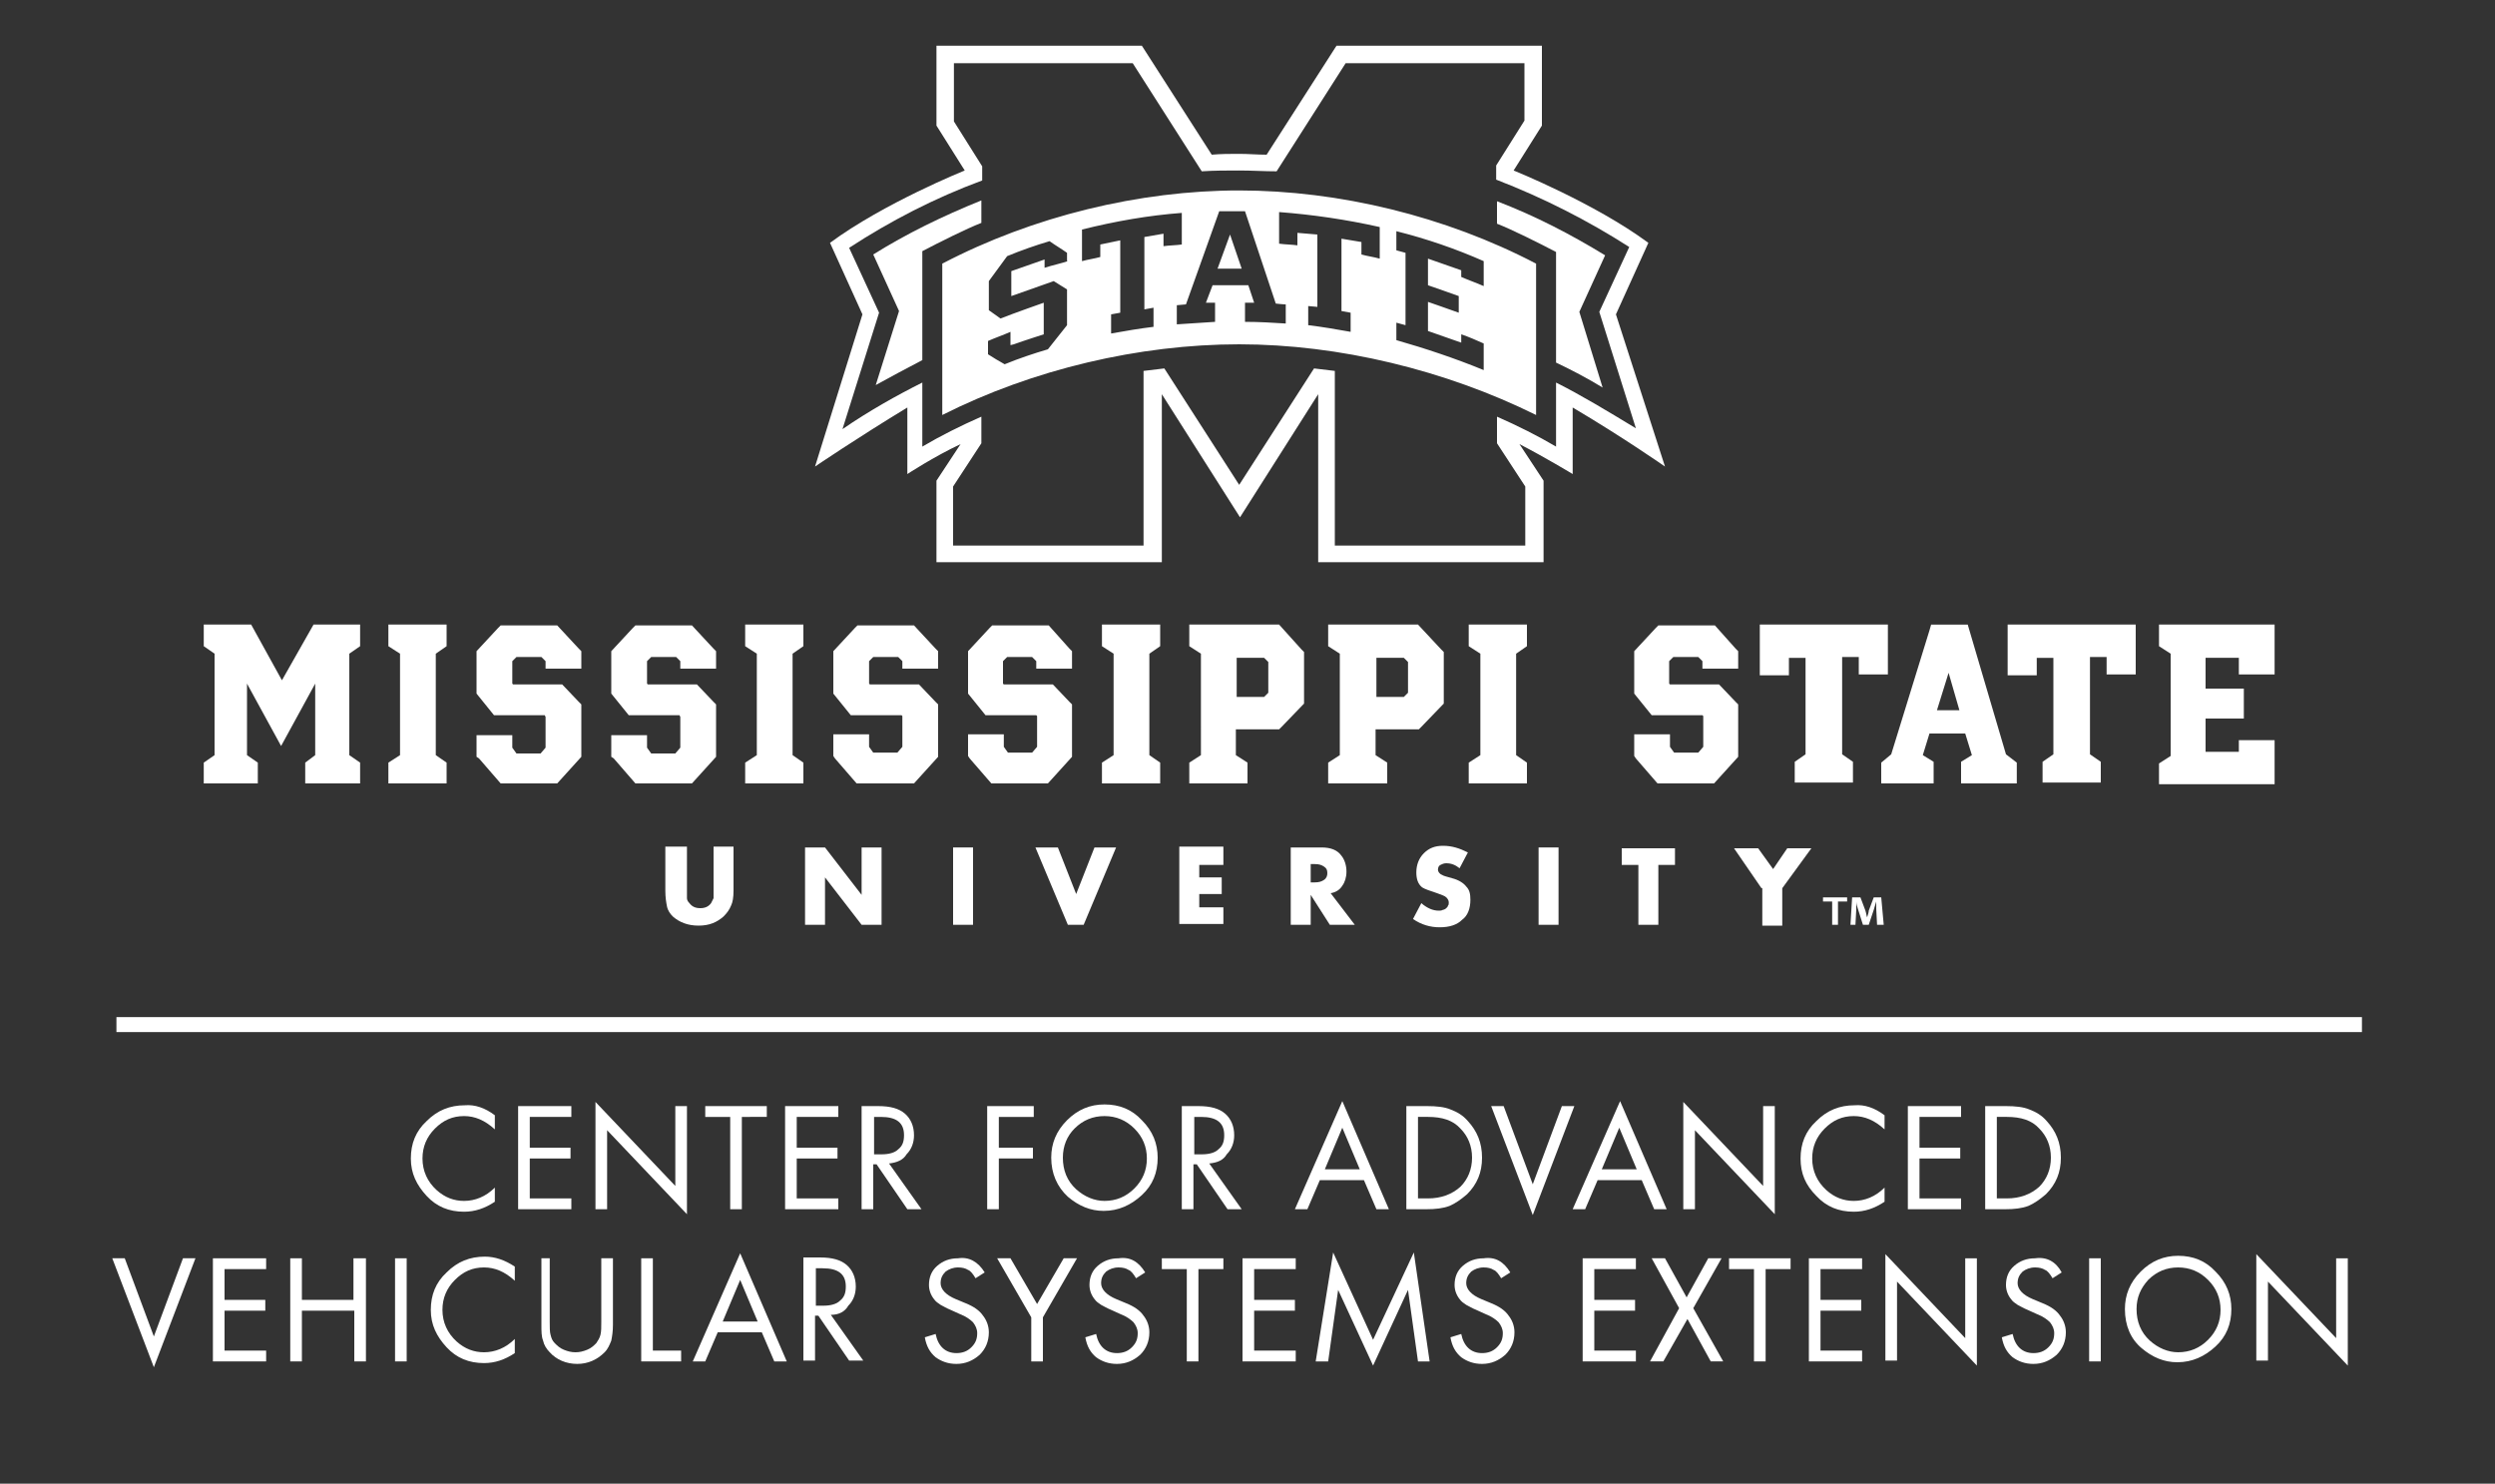 <?xml version="1.0" encoding="utf-8"?>
<!-- Generator: Adobe Illustrator 23.1.1, SVG Export Plug-In . SVG Version: 6.00 Build 0)  -->
<svg version="1.1" xmlns="http://www.w3.org/2000/svg" xmlns:xlink="http://www.w3.org/1999/xlink" x="0px" y="0px"
	 viewBox="0 0 300 178.4" style="enable-background:new 0 0 300 178.4;" xml:space="preserve">
<rect x="0" y="0" width="300" height="178.4" fill="#333333" stroke="none"/>
<style type="text/css">
	.st0{fill:#FFFFFF;}
	.st1{display:none;}
	.st2{display:inline;}
	.st3{fill:#5D1725;}
</style>
<g id="White_Outline_MSState">
	<g>
		<path class="st0" d="M113.3,31.7v18.2c10.9-5.5,23.7-8.5,35.7-8.5s24.8,3.1,35.7,8.5V31.7c-10.9-5.7-23.7-8.8-35.7-8.8
			C137,22.9,124.2,26,113.3,31.7z M128.4,31.4c-0.9,0.3-1.9,0.5-2.8,0.8v-1l-4,1.4v3c0,0,3.7-1.3,5.1-1.8l1.6,1v4.3l-2.3,2.9
			c-1.7,0.5-3.5,1.1-5.2,1.8c-0.7-0.4-1.4-0.8-2-1.2V41c0.9-0.4,1.8-0.7,2.7-1.1v1.6l0.4-0.1c1.1-0.4,3.6-1.2,3.6-1.2v-3.8
			c0,0-3.7,1.3-5.2,1.9l-1.4-1v-3.5l2.2-3c1.7-0.7,3.4-1.3,5.1-1.8c0.7,0.5,1.4,0.9,2.1,1.4V31.4z M137.6,28.5v8.7
			c0,0,1.1-0.2,1.1-0.2v2.3c-1.7,0.2-3.4,0.5-5.1,0.8v-2.3l1.1-0.2c0,0,0-8.7,0-8.7l-2.4,0.5v1.5c-0.7,0.2-1.5,0.3-2.2,0.5v-3.8
			c4-1,8-1.7,12-2v3.8c-0.7,0.1-1.5,0.1-2.2,0.2v-1.5L137.6,28.5z M167.9,38.8l1.1,0.3c0,0,0-8.7,0-8.7c0,0-1.1-0.3-1.1-0.3v-2.3
			c3.6,0.9,7.1,2.1,10.5,3.6v3c-0.9-0.4-1.8-0.7-2.7-1.1v-0.8c0,0-4-1.4-4-1.4v3.2c0,0,2.6,0.9,3.7,1.3v2c-1.1-0.4-3.7-1.3-3.7-1.3
			v3.5l4,1.4v-1c0.9,0.3,1.8,0.7,2.7,1.1v3.2c-3.4-1.4-7-2.6-10.5-3.6V38.8z M153.8,25.5c4,0.3,8.1,0.9,12.1,1.8v3.8
			c-0.7-0.2-1.5-0.3-2.2-0.5v-1.5l-2.4-0.4v8.7c0,0,1.1,0.2,1.1,0.2v2.3c-1.7-0.3-3.4-0.6-5.1-0.8v-2.3l1.1,0.1c0,0,0-8.7,0-8.7
			L156,28v1.5c-0.7-0.1-1.5-0.1-2.2-0.2V25.5z M153.4,36.5c0,0,0.8,0.1,1.2,0.1v2.3c-1.6-0.1-3.2-0.2-4.9-0.2v-2.3l1.1,0
			c0,0-0.7-2.1-0.7-2.1l-4.3,0l-0.8,2.1c0,0,1.1,0,1.1,0v2.3c-1.5,0.1-3.1,0.2-4.6,0.3v-2.3l1.1-0.1c0,0,4-11.2,4-11.2
			c1,0,2.1,0,3.1,0L153.4,36.5z"/>
		<path class="st0" d="M194.3,37.8l3.9-8.6c-6.5-4.8-16.2-8.7-16.2-8.7l3.4-5.4V5.5h-24.7l-8.4,13.1c-1.1,0-2.2-0.1-3.3-0.1
			c-1.1,0-2.2,0-3.3,0.1l-8.4-13.1h-24.7v9.6l3.4,5.4c0,0-9.7,3.9-16.2,8.7l3.9,8.6l-5.7,18.3c0,0,5-3.4,11.1-7.1v8
			c0,0,3.2-2.1,6.4-3.6l-2.9,4.4v9.8h27.1V47.4l9.4,14.8l9.4-14.8v20.2h27.1v-9.8l-2.9-4.4c3.1,1.6,6.4,3.6,6.4,3.6v-8
			c6.1,3.6,11.1,7.1,11.1,7.1L194.3,37.8z M187.1,46l0,7.7c-2.2-1.3-4.6-2.5-7.1-3.6v3.2l3.4,5.2v7.1h-22.9v-21
			c-0.8-0.1-1.7-0.2-2.5-0.3L149,58.3L140,44.3c-0.8,0.1-1.7,0.2-2.5,0.3v21h-22.9v-7.1l3.4-5.2v-3.2c-2.5,1.1-4.9,2.3-7.1,3.6V46
			c-3,1.5-6.4,3.4-9.6,5.6l4.4-14l-3.6-7.8c4.9-3.2,10.3-6,16-8.1v-1.7l-3.4-5.4V7.6h21.5l8.3,13c1.5-0.1,3-0.1,4.5-0.1
			c1.5,0,3,0.1,4.5,0.1l8.3-13h21.5v6.9l-3.4,5.4v1.7c5.7,2.2,11,4.9,16,8.1l-3.6,7.8l4.4,14C193.4,49.5,190.1,47.5,187.1,46z"/>
		<path class="st0" d="M118,24.1c-4.7,1.9-9,4-13,6.5l3.1,6.8l-2.8,8.9c1.8-1,3.7-2,5.6-3V30.2c2.1-1.1,5.3-2.7,7.1-3.4V24.1z"/>
		<polygon class="st0" points="146.4,32.3 149.3,32.3 147.9,28.2 		"/>
		<path class="st0" d="M189.9,37.5l3.1-6.8c-4.1-2.5-8.3-4.7-13-6.5v2.7c1.8,0.7,5,2.3,7.1,3.4v13.3c1.9,0.9,3.8,1.9,5.6,3
			L189.9,37.5z"/>
	</g>
</g>
<g id="Black_White_Banner" class="st1">
	<g class="st2">
		<path d="M180.4,23.3c5.7,2.2,11.2,5,16.2,8.2l-3.6,7.9l4.4,14.2c-3.3-2.2-6.7-4.1-9.8-5.7l0,7.8c-2.3-1.4-4.7-2.6-7.2-3.7v3.3
			l3.4,5.3v7.2h-23.2V46.5c-0.8-0.1-1.7-0.2-2.5-0.3l-9,14.3l-9-14.3c-0.9,0.1-1.7,0.2-2.5,0.3v21.3h-23.2v-7.2l3.4-5.3V52
			c-2.5,1.1-4.9,2.3-7.2,3.7v-7.8c-3,1.5-6.4,3.5-9.8,5.7l4.4-14.2l-3.6-7.9c5-3.3,10.4-6.1,16.2-8.2v-1.7l-3.4-5.5V9H136l8.4,13.1
			c1.5-0.1,3.1-0.1,4.6-0.1c1.5,0,3.1,0.1,4.6,0.1L162.1,9h21.8v7l-3.4,5.5V23.3z"/>
		<path class="st0" d="M117.7,25.7c-4.8,1.9-9.1,4-13.2,6.6l3.2,6.9l-2.8,9.1c1.9-1.1,3.7-2.1,5.7-3V31.9c2.2-1.1,5.4-2.7,7.2-3.4
			V25.7z"/>
		<path class="st0" d="M149,43.2c12.1,0,25.1,3.1,36.1,8.6V33.4c-11-5.7-24-8.9-36.1-8.9c-12.1,0-25.1,3.2-36.1,8.9v18.4
			C124,46.3,136.9,43.2,149,43.2z"/>
		<path class="st0" d="M180.4,25.7c4.8,1.9,9.1,4,13.2,6.6l-3.2,6.9l2.8,9.1c-1.9-1.1-3.7-2.1-5.7-3V31.9c-2.2-1.1-5.4-2.7-7.2-3.4
			V25.7z"/>
		<g>
			<path d="M142.2,31.2c-0.8,0.1-1.5,0.1-2.3,0.2v-1.5l-2.4,0.3v8.8c0,0,1.1-0.2,1.1-0.2v2.3c-1.7,0.2-3.4,0.5-5.1,0.9v-2.3l1.1-0.2
				c0,0,0-8.8,0-8.8l-2.4,0.5v1.5c-0.7,0.2-1.5,0.3-2.2,0.5v-3.8c4-1,8.1-1.7,12.2-2V31.2z M128.2,33.1c-0.9,0.3-1.9,0.5-2.8,0.8v-1
				l-4,1.4v3c0,0,3.7-1.3,5.2-1.8l1.6,1.1V41l-2.3,2.9c-1.8,0.5-3.5,1.2-5.2,1.8c-0.7-0.4-1.4-0.9-2-1.3v-1.6
				c0.9-0.4,1.8-0.7,2.7-1.1v1.6l0.4-0.1c1.1-0.4,3.6-1.3,3.6-1.3V38c0,0-3.7,1.3-5.3,1.9l-1.5-1v-3.6l2.2-3.1
				c1.7-0.7,3.5-1.3,5.2-1.8c0.7,0.5,1.4,0.9,2.1,1.4V33.1z M166.2,32.9c-0.7-0.2-1.5-0.3-2.2-0.5v-1.5l-2.4-0.4v8.8
				c0,0,1.1,0.2,1.1,0.2v2.3c-1.7-0.3-3.4-0.6-5.2-0.8v-2.3l1.1,0.1c0,0,0-8.8,0-8.8l-2.4-0.3v1.5c-0.7-0.1-1.5-0.1-2.3-0.2v-3.9
				c4.1,0.3,8.2,0.9,12.2,1.8V32.9z M172.1,33v3.3c0,0,2.6,0.9,3.8,1.3v2c-1.1-0.4-3.8-1.3-3.8-1.3v3.5l4,1.4v-1
				c0.9,0.3,1.8,0.7,2.7,1.1v3.3c-3.5-1.5-7.1-2.7-10.7-3.6v-2.3l1.1,0.3c0,0,0-8.8,0-8.8c0,0-1.1-0.3-1.1-0.3v-2.3
				c3.6,0.9,7.2,2.2,10.7,3.6v3.1c-0.9-0.4-1.8-0.7-2.7-1.1v-0.8C176.1,34.3,172.1,33,172.1,33z M148,29.8c0,0-1.5,4.2-1.5,4.2
				l2.9,0L148,29.8z M154.7,40.6c-1.6-0.1-3.3-0.2-4.9-0.2v-2.3l1.1,0c0,0-0.7-2.1-0.7-2.1l-4.4,0l-0.8,2.1c0,0,1.1,0,1.1,0v2.3
				c-1.6,0.1-3.1,0.2-4.7,0.3v-2.3l1.1-0.1c0,0,4-11.3,4-11.3c1,0,2.1,0,3.2,0l3.8,11.2c0,0,0.8,0.1,1.2,0.1V40.6z"/>
		</g>
	</g>
</g>
<g id="Maroon_White_Banner" class="st1">
	<g class="st2">
		<path class="st3" d="M180.4,23.3c5.7,2.2,11.2,5,16.2,8.2l-3.6,7.9l4.4,14.2c-3.3-2.2-6.7-4.1-9.8-5.7l0,7.8
			c-2.3-1.4-4.7-2.6-7.2-3.7v3.3l3.4,5.3v7.2h-23.2V46.5c-0.8-0.1-1.7-0.2-2.5-0.3l-9,14.3l-9-14.3c-0.9,0.1-1.7,0.2-2.5,0.3v21.3
			h-23.2v-7.2l3.4-5.3V52c-2.5,1.1-4.9,2.3-7.2,3.7v-7.8c-3,1.5-6.4,3.5-9.8,5.7l4.4-14.2l-3.6-7.9c5-3.3,10.4-6.1,16.2-8.2v-1.7
			l-3.4-5.5V9H136l8.4,13.1c1.5-0.1,3.1-0.1,4.6-0.1c1.5,0,3.1,0.1,4.6,0.1L162.1,9h21.8v7l-3.4,5.5V23.3z"/>
		<path class="st0" d="M117.7,25.7c-4.8,1.9-9.1,4-13.2,6.6l3.2,6.9l-2.8,9.1c1.9-1.1,3.7-2.1,5.7-3V31.9c2.2-1.1,5.4-2.7,7.2-3.4
			V25.7z"/>
		<path class="st0" d="M149,43.2c12.1,0,25.1,3.1,36.1,8.6V33.4c-11-5.7-24-8.9-36.1-8.9c-12.1,0-25.1,3.2-36.1,8.9v18.4
			C124,46.3,136.9,43.2,149,43.2z"/>
		<path class="st0" d="M180.4,25.7c4.8,1.9,9.1,4,13.2,6.6l-3.2,6.9l2.8,9.1c-1.9-1.1-3.7-2.1-5.7-3V31.9c-2.2-1.1-5.4-2.7-7.2-3.4
			V25.7z"/>
		<g>
			<path class="st3" d="M142.2,31.2c-0.8,0.1-1.5,0.1-2.3,0.2v-1.5l-2.4,0.3v8.8c0,0,1.1-0.2,1.1-0.2v2.3c-1.7,0.2-3.4,0.5-5.1,0.9
				v-2.3l1.1-0.2c0,0,0-8.8,0-8.8l-2.4,0.5v1.5c-0.7,0.2-1.5,0.3-2.2,0.5v-3.8c4-1,8.1-1.7,12.2-2V31.2z M128.2,33.1
				c-0.9,0.3-1.9,0.5-2.8,0.8v-1l-4,1.4v3c0,0,3.7-1.3,5.2-1.8l1.6,1.1V41l-2.3,2.9c-1.8,0.5-3.5,1.2-5.2,1.8
				c-0.7-0.4-1.4-0.9-2-1.3v-1.6c0.9-0.4,1.8-0.7,2.7-1.1v1.6l0.4-0.1c1.1-0.4,3.6-1.3,3.6-1.3V38c0,0-3.7,1.3-5.3,1.9l-1.5-1v-3.6
				l2.2-3.1c1.7-0.7,3.5-1.3,5.2-1.8c0.7,0.5,1.4,0.9,2.1,1.4V33.1z M166.2,32.9c-0.7-0.2-1.5-0.3-2.2-0.5v-1.5l-2.4-0.4v8.8
				c0,0,1.1,0.2,1.1,0.2v2.3c-1.7-0.3-3.4-0.6-5.2-0.8v-2.3l1.1,0.1c0,0,0-8.8,0-8.8l-2.4-0.3v1.5c-0.7-0.1-1.5-0.1-2.3-0.2v-3.9
				c4.1,0.3,8.2,0.9,12.2,1.8V32.9z M172.1,33v3.3c0,0,2.6,0.9,3.8,1.3v2c-1.1-0.4-3.8-1.3-3.8-1.3v3.5l4,1.4v-1
				c0.9,0.3,1.8,0.7,2.7,1.1v3.3c-3.5-1.5-7.1-2.7-10.7-3.6v-2.3l1.1,0.3c0,0,0-8.8,0-8.8c0,0-1.1-0.3-1.1-0.3v-2.3
				c3.6,0.9,7.2,2.2,10.7,3.6v3.1c-0.9-0.4-1.8-0.7-2.7-1.1v-0.8C176.1,34.3,172.1,33,172.1,33z M148,29.8c0,0-1.5,4.2-1.5,4.2
				l2.9,0L148,29.8z M154.7,40.6c-1.6-0.1-3.3-0.2-4.9-0.2v-2.3l1.1,0c0,0-0.7-2.1-0.7-2.1l-4.4,0l-0.8,2.1c0,0,1.1,0,1.1,0v2.3
				c-1.6,0.1-3.1,0.2-4.7,0.3v-2.3l1.1-0.1c0,0,4-11.3,4-11.3c1,0,2.1,0,3.2,0l3.8,11.2c0,0,0.8,0.1,1.2,0.1V40.6z"/>
		</g>
	</g>
</g>
<g id="MSU_-_LINE_-_TEXT">
	<g>
		<polyline class="st0" points="14,124.1 284,124.1 284,122.3 14,122.3 		"/>
		<g>
			<path class="st0" d="M59.5,134.1v1.7c-1.2-1.1-2.4-1.6-3.7-1.6c-1.4,0-2.5,0.5-3.5,1.5c-1,1-1.5,2.2-1.5,3.6
				c0,1.5,0.6,2.8,1.7,3.8c1,0.9,2.1,1.3,3.3,1.3c1.3,0,2.6-0.5,3.7-1.6v1.7c-1.2,0.8-2.4,1.2-3.7,1.2c-1.8,0-3.3-0.6-4.5-1.9
				s-1.9-2.7-1.9-4.5c0-1.8,0.6-3.3,1.9-4.5c1.3-1.3,2.8-1.9,4.6-1.9C57.1,132.8,58.3,133.2,59.5,134.1z"/>
			<path class="st0" d="M68.7,134.3h-5v3.7h4.9v1.3h-4.9v4.8h5v1.3h-6.4V133h6.4V134.3z"/>
			<path class="st0" d="M71.6,145.4v-12.9l9.6,10.1V133h1.4V146L73,135.9v9.5H71.6z"/>
			<path class="st0" d="M89.2,134.3v11.1h-1.4v-11.1h-3V133h7.4v1.3H89.2z"/>
			<path class="st0" d="M100.8,134.3h-5v3.7h4.9v1.3h-4.9v4.8h5v1.3h-6.4V133h6.4V134.3z"/>
			<path class="st0" d="M106.9,139.9l3.9,5.5h-1.7l-3.7-5.4h-0.4v5.4h-1.4V133h2c1.5,0,2.5,0.3,3.2,0.9c0.7,0.6,1.1,1.5,1.1,2.6
				c0,0.9-0.3,1.7-0.9,2.3C108.6,139.5,107.8,139.8,106.9,139.9z M105.1,138.8h0.9c0.9,0,1.6-0.2,2-0.6c0.5-0.4,0.7-0.9,0.7-1.7
				c0-1.5-0.9-2.2-2.8-2.2h-0.8V138.8z"/>
			<path class="st0" d="M124.4,134.3h-4.3v3.7h4.1v1.3h-4.1v6.1h-1.4V133h5.6V134.3z"/>
			<path class="st0" d="M126.4,139.2c0-1.7,0.6-3.2,1.9-4.5c1.3-1.3,2.8-1.9,4.5-1.9c1.8,0,3.3,0.6,4.5,1.9c1.3,1.3,1.9,2.8,1.9,4.5
				c0,1.8-0.6,3.3-1.9,4.5c-1.3,1.2-2.8,1.9-4.6,1.9c-1.6,0-3-0.6-4.3-1.7C127.1,142.7,126.4,141.1,126.4,139.2z M127.8,139.2
				c0,1.5,0.5,2.8,1.6,3.8c1,0.9,2.2,1.4,3.4,1.4c1.4,0,2.6-0.5,3.6-1.5c1-1,1.5-2.2,1.5-3.6c0-1.4-0.5-2.6-1.5-3.6
				c-1-1-2.2-1.5-3.6-1.5c-1.4,0-2.6,0.5-3.6,1.5C128.3,136.6,127.8,137.8,127.8,139.2z"/>
			<path class="st0" d="M145.4,139.9l3.9,5.5h-1.7l-3.7-5.4h-0.4v5.4h-1.4V133h2c1.5,0,2.5,0.3,3.2,0.9c0.7,0.6,1.1,1.5,1.1,2.6
				c0,0.9-0.3,1.7-0.9,2.3C147.1,139.5,146.4,139.8,145.4,139.9z M143.6,138.8h0.9c0.9,0,1.6-0.2,2-0.6c0.5-0.4,0.7-0.9,0.7-1.7
				c0-1.5-0.9-2.2-2.8-2.2h-0.8V138.8z"/>
			<path class="st0" d="M164,141.9h-5.3l-1.5,3.5h-1.5l5.7-13l5.6,13h-1.5L164,141.9z M163.5,140.6l-2.1-5l-2.1,5H163.5z"/>
			<path class="st0" d="M169.1,145.4V133h2.5c1.1,0,2.1,0.1,2.8,0.4c0.8,0.3,1.5,0.7,2.1,1.4c1.1,1.2,1.7,2.6,1.7,4.4
				c0,1.8-0.6,3.2-1.8,4.4c-0.7,0.6-1.4,1.1-2.1,1.4c-0.8,0.3-1.7,0.4-2.8,0.4H169.1z M170.5,144.1h1.2c1.6,0,2.9-0.5,3.9-1.4
				c0.9-0.9,1.4-2.1,1.4-3.5s-0.5-2.6-1.4-3.5c-0.9-1-2.2-1.4-3.9-1.4h-1.2V144.1z"/>
			<path class="st0" d="M180.8,133l3.5,9.4l3.5-9.4h1.5l-5,13.1l-5-13.1H180.8z"/>
			<path class="st0" d="M197.4,141.9h-5.3l-1.5,3.5h-1.5l5.7-13l5.6,13h-1.5L197.4,141.9z M196.8,140.6l-2.1-5l-2.1,5H196.8z"/>
			<path class="st0" d="M202.4,145.4v-12.9l9.6,10.1V133h1.4V146l-9.6-10.1v9.5H202.4z"/>
			<path class="st0" d="M226.6,134.1v1.7c-1.2-1.1-2.4-1.6-3.7-1.6c-1.4,0-2.5,0.5-3.5,1.5c-1,1-1.5,2.2-1.5,3.6
				c0,1.5,0.6,2.8,1.7,3.8c1,0.9,2.1,1.3,3.3,1.3c1.3,0,2.6-0.5,3.7-1.6v1.7c-1.2,0.8-2.4,1.2-3.7,1.2c-1.8,0-3.3-0.6-4.5-1.9
				c-1.3-1.3-1.9-2.7-1.9-4.5c0-1.8,0.6-3.3,1.9-4.5c1.3-1.3,2.8-1.9,4.6-1.9C224.2,132.8,225.4,133.2,226.6,134.1z"/>
			<path class="st0" d="M235.8,134.3h-5v3.7h4.9v1.3h-4.9v4.8h5v1.3h-6.4V133h6.4V134.3z"/>
			<path class="st0" d="M238.7,145.4V133h2.5c1.1,0,2.1,0.1,2.8,0.4c0.8,0.3,1.5,0.7,2.1,1.4c1.1,1.2,1.7,2.6,1.7,4.4
				c0,1.8-0.6,3.2-1.8,4.4c-0.7,0.6-1.4,1.1-2.1,1.4c-0.8,0.3-1.7,0.4-2.8,0.4H238.7z M240.1,144.1h1.2c1.6,0,2.9-0.5,3.9-1.4
				c0.9-0.9,1.4-2.1,1.4-3.5s-0.5-2.6-1.4-3.5c-0.9-1-2.2-1.4-3.9-1.4h-1.2V144.1z"/>
			<path class="st0" d="M15,151.3l3.5,9.4l3.5-9.4h1.5l-5,13.1l-5-13.1H15z"/>
			<path class="st0" d="M32,152.6h-5v3.7h4.9v1.3H27v4.8h5v1.3h-6.4v-12.4H32V152.6z"/>
			<path class="st0" d="M36.2,156.3h6.3v-5H44v12.4h-1.4v-6.1h-6.3v6.1h-1.4v-12.4h1.4V156.3z"/>
			<path class="st0" d="M48.9,151.3v12.4h-1.4v-12.4H48.9z"/>
			<path class="st0" d="M61.9,152.3v1.7c-1.2-1.1-2.4-1.6-3.7-1.6c-1.4,0-2.5,0.5-3.5,1.5c-1,1-1.5,2.2-1.5,3.6
				c0,1.5,0.6,2.8,1.7,3.8c1,0.9,2.1,1.3,3.3,1.3c1.3,0,2.6-0.5,3.7-1.6v1.7c-1.2,0.8-2.4,1.2-3.7,1.2c-1.8,0-3.3-0.6-4.5-1.9
				s-1.9-2.7-1.9-4.5c0-1.8,0.6-3.3,1.9-4.5c1.3-1.3,2.8-1.9,4.6-1.9C59.5,151.1,60.7,151.5,61.9,152.3z"/>
			<path class="st0" d="M66.1,151.3v7.6c0,0.7,0,1.3,0.1,1.6c0.1,0.4,0.2,0.7,0.5,1c0.3,0.3,0.6,0.6,1.1,0.8
				c0.5,0.2,0.9,0.3,1.4,0.3c0.5,0,0.9-0.1,1.4-0.3c0.5-0.2,0.8-0.5,1.1-0.8c0.2-0.3,0.4-0.6,0.5-1c0.1-0.4,0.1-0.9,0.1-1.6v-7.6
				h1.4v8c0,0.8-0.1,1.4-0.2,1.9c-0.2,0.5-0.4,1-0.8,1.4c-0.9,0.9-2,1.4-3.3,1.4c-1.3,0-2.5-0.5-3.3-1.4c-0.4-0.4-0.7-0.9-0.8-1.4
				c-0.2-0.5-0.2-1.1-0.2-1.9v-8H66.1z"/>
			<path class="st0" d="M78.5,151.3v11.1h3.4v1.3h-4.8v-12.4H78.5z"/>
			<path class="st0" d="M91.6,160.2h-5.3l-1.5,3.5h-1.5l5.7-13l5.6,13h-1.5L91.6,160.2z M91.1,158.9l-2.1-5l-2.1,5H91.1z"/>
			<path class="st0" d="M99.9,158.1l3.9,5.5h-1.7l-3.7-5.4h-0.4v5.4h-1.4v-12.4h2c1.5,0,2.5,0.3,3.2,0.9c0.7,0.6,1.1,1.5,1.1,2.6
				c0,0.9-0.3,1.7-0.9,2.3C101.6,157.7,100.9,158.1,99.9,158.1z M98.1,157h0.9c0.9,0,1.6-0.2,2-0.6c0.5-0.4,0.7-0.9,0.7-1.7
				c0-1.5-0.9-2.2-2.8-2.2h-0.8V157z"/>
			<path class="st0" d="M118.4,153l-1.1,0.7c-0.3-0.5-0.6-0.9-0.9-1c-0.3-0.2-0.7-0.3-1.2-0.3c-0.6,0-1.1,0.2-1.5,0.5
				c-0.4,0.4-0.6,0.8-0.6,1.4c0,0.7,0.6,1.4,1.8,1.9l1.2,0.5c1,0.4,1.7,0.9,2.1,1.5c0.4,0.5,0.7,1.2,0.7,2c0,1.1-0.4,2-1.1,2.7
				c-0.8,0.7-1.7,1.1-2.8,1.1c-1,0-1.8-0.3-2.5-0.8c-0.7-0.6-1.1-1.3-1.3-2.4l1.3-0.4c0.3,1.5,1.2,2.3,2.5,2.3
				c0.7,0,1.3-0.2,1.8-0.7c0.5-0.5,0.7-1,0.7-1.7c0-0.5-0.2-0.9-0.5-1.3c-0.3-0.3-0.8-0.7-1.6-1l-1.1-0.5c-0.5-0.2-0.8-0.4-1.2-0.6
				c-0.3-0.2-0.6-0.4-0.8-0.7c-0.4-0.5-0.6-1.1-0.6-1.7c0-0.9,0.3-1.7,1-2.3c0.7-0.6,1.5-0.9,2.5-0.9
				C116.5,151.1,117.6,151.7,118.4,153z"/>
			<path class="st0" d="M124,158.4l-4.1-7.1h1.6l3.2,5.5l3.2-5.5h1.6l-4.1,7.1v5.3H124V158.4z"/>
			<path class="st0" d="M137.7,153l-1.1,0.7c-0.3-0.5-0.6-0.9-0.9-1c-0.3-0.2-0.7-0.3-1.2-0.3c-0.6,0-1.1,0.2-1.5,0.5
				c-0.4,0.4-0.6,0.8-0.6,1.4c0,0.7,0.6,1.4,1.8,1.9l1.2,0.5c1,0.4,1.7,0.9,2.1,1.5c0.4,0.5,0.7,1.2,0.7,2c0,1.1-0.4,2-1.1,2.7
				c-0.8,0.7-1.7,1.1-2.8,1.1c-1,0-1.8-0.3-2.5-0.8c-0.7-0.6-1.1-1.3-1.3-2.4l1.3-0.4c0.3,1.5,1.2,2.3,2.5,2.3
				c0.7,0,1.3-0.2,1.8-0.7c0.5-0.5,0.7-1,0.7-1.7c0-0.5-0.2-0.9-0.5-1.3c-0.3-0.3-0.8-0.7-1.6-1l-1.1-0.5c-0.5-0.2-0.8-0.4-1.2-0.6
				c-0.3-0.2-0.6-0.4-0.8-0.7c-0.4-0.5-0.6-1.1-0.6-1.7c0-0.9,0.3-1.7,1-2.3c0.7-0.6,1.5-0.9,2.5-0.9
				C135.9,151.1,136.9,151.7,137.7,153z"/>
			<path class="st0" d="M144.1,152.6v11.1h-1.4v-11.1h-3v-1.3h7.4v1.3H144.1z"/>
			<path class="st0" d="M155.8,152.6h-5v3.7h4.9v1.3h-4.9v4.8h5v1.3h-6.4v-12.4h6.4V152.6z"/>
			<path class="st0" d="M158.2,163.7l2.1-13.1l4.8,10.5l4.9-10.5l1.9,13.1h-1.4l-1.2-8.6l-4.2,9.1l-4.2-9.1l-1.2,8.6H158.2z"/>
			<path class="st0" d="M181.6,153l-1.1,0.7c-0.3-0.5-0.6-0.9-0.9-1c-0.3-0.2-0.7-0.3-1.2-0.3c-0.6,0-1.1,0.2-1.5,0.5
				c-0.4,0.4-0.6,0.8-0.6,1.4c0,0.7,0.6,1.4,1.8,1.9l1.2,0.5c1,0.4,1.7,0.9,2.1,1.5c0.4,0.5,0.7,1.2,0.7,2c0,1.1-0.4,2-1.1,2.7
				c-0.8,0.7-1.7,1.1-2.8,1.1c-1,0-1.8-0.3-2.5-0.8c-0.7-0.6-1.1-1.3-1.3-2.4l1.3-0.4c0.3,1.5,1.2,2.3,2.5,2.3
				c0.7,0,1.3-0.2,1.8-0.7c0.5-0.5,0.7-1,0.7-1.7c0-0.5-0.2-0.9-0.5-1.3c-0.3-0.3-0.8-0.7-1.6-1l-1.1-0.5c-0.5-0.2-0.8-0.4-1.2-0.6
				c-0.3-0.2-0.6-0.4-0.8-0.7c-0.4-0.5-0.6-1.1-0.6-1.7c0-0.9,0.3-1.7,1-2.3c0.7-0.6,1.5-0.9,2.5-0.9
				C179.8,151.1,180.8,151.7,181.6,153z"/>
			<path class="st0" d="M196.7,152.6h-5v3.7h4.9v1.3h-4.9v4.8h5v1.3h-6.4v-12.4h6.4V152.6z"/>
			<path class="st0" d="M201.9,157.3l-3.3-6h1.6l2.6,4.7l2.6-4.7h1.6l-3.4,6l3.6,6.4h-1.5l-2.8-5.1l-2.9,5.1h-1.6L201.9,157.3z"/>
			<path class="st0" d="M212.3,152.6v11.1h-1.4v-11.1h-3v-1.3h7.4v1.3H212.3z"/>
			<path class="st0" d="M223.9,152.6h-5v3.7h4.9v1.3h-4.9v4.8h5v1.3h-6.4v-12.4h6.4V152.6z"/>
			<path class="st0" d="M226.7,163.7v-12.9l9.6,10.1v-9.6h1.4v12.9l-9.6-10.1v9.5H226.7z"/>
			<path class="st0" d="M247.9,153l-1.1,0.7c-0.3-0.5-0.6-0.9-0.9-1c-0.3-0.2-0.7-0.3-1.2-0.3c-0.6,0-1.1,0.2-1.5,0.5
				c-0.4,0.4-0.6,0.8-0.6,1.4c0,0.7,0.6,1.4,1.8,1.9l1.2,0.5c1,0.4,1.7,0.9,2.1,1.5c0.4,0.5,0.7,1.2,0.7,2c0,1.1-0.4,2-1.1,2.7
				c-0.8,0.7-1.7,1.1-2.8,1.1c-1,0-1.8-0.3-2.5-0.8c-0.7-0.6-1.1-1.3-1.3-2.4l1.3-0.4c0.3,1.5,1.2,2.3,2.5,2.3
				c0.7,0,1.3-0.2,1.8-0.7c0.5-0.5,0.7-1,0.7-1.7c0-0.5-0.2-0.9-0.5-1.3c-0.3-0.3-0.8-0.7-1.6-1l-1.1-0.5c-0.5-0.2-0.8-0.4-1.2-0.6
				c-0.3-0.2-0.6-0.4-0.8-0.7c-0.4-0.5-0.6-1.1-0.6-1.7c0-0.9,0.3-1.7,1-2.3c0.7-0.6,1.5-0.9,2.5-0.9
				C246.1,151.1,247.2,151.7,247.9,153z"/>
			<path class="st0" d="M252.6,151.3v12.4h-1.4v-12.4H252.6z"/>
			<path class="st0" d="M255.5,157.4c0-1.7,0.6-3.2,1.9-4.5c1.3-1.3,2.8-1.9,4.5-1.9c1.8,0,3.3,0.6,4.5,1.9c1.3,1.3,1.9,2.8,1.9,4.5
				c0,1.8-0.6,3.3-1.9,4.5c-1.3,1.2-2.8,1.9-4.6,1.9c-1.6,0-3-0.6-4.3-1.7C256.2,161,255.5,159.4,255.5,157.4z M256.9,157.4
				c0,1.5,0.5,2.8,1.6,3.8c1,0.9,2.2,1.4,3.4,1.4c1.4,0,2.6-0.5,3.6-1.5c1-1,1.5-2.2,1.5-3.6c0-1.4-0.5-2.6-1.5-3.6
				c-1-1-2.2-1.5-3.6-1.5c-1.4,0-2.6,0.5-3.6,1.5C257.4,154.9,256.9,156,256.9,157.4z"/>
			<path class="st0" d="M271.3,163.7v-12.9l9.6,10.1v-9.6h1.4v12.9l-9.6-10.1v9.5H271.3z"/>
		</g>
		<g>
			<g>
				<g>
					<path class="st0" d="M37.9,90.8v-8.6l-4.1,7.5l-4.1-7.5v8.6l1.3,0.9v2.5h-6.5v-2.5l1.3-0.9V78.6l-1.3-0.9v-2.6h5.7l3.7,6.7
						l3.8-6.7h5.6v2.6l-1.3,0.9v12.2l1.3,0.9v2.5h-6.6v-2.5L37.9,90.8z"/>
					<path class="st0" d="M53.7,94.2h-7v-2.5l1.4-0.9V78.6l-1.4-0.9v-2.6h7v2.6l-1.3,0.9v12.2l1.3,0.9V94.2z"/>
					<path class="st0" d="M69.6,78l0.3,0.3v2.1h-4.3v-0.9l-0.5-0.5h-3l-0.5,0.5v2.7l0.1,0.1h5.9l2,2.1l0.3,0.3V91l-2.9,3.2h-6.8
						l-2.6-3L57.3,91v-2.6h4.3v1.5l0.5,0.7H65l0.6-0.7v-3.7L65.5,86h-6.1l-2.1-2.6v-5.1l2.6-2.8l0.3-0.3H67L69.6,78z"/>
					<path class="st0" d="M85.8,78l0.3,0.3v2.1h-4.3v-0.9l-0.5-0.5h-3l-0.5,0.5v2.7l0.1,0.1h5.9l2,2.1l0.3,0.3V91l-2.9,3.2h-6.8
						l-2.6-3L73.5,91v-2.6h4.3v1.5l0.5,0.7h2.9l0.6-0.7v-3.7L81.7,86h-6.1l-2.1-2.6v-5.1l2.6-2.8l0.3-0.3h6.8L85.8,78z"/>
					<path class="st0" d="M96.6,94.2h-7v-2.5l1.4-0.9V78.6l-1.4-0.9v-2.6h7v2.6l-1.3,0.9v12.2l1.3,0.9V94.2z"/>
					<path class="st0" d="M112.5,78l0.3,0.3v2.1h-4.3v-0.9l-0.5-0.5h-3l-0.5,0.5v2.7l0.1,0.1h5.9l2,2.1l0.3,0.3V91l-2.9,3.2H103
						l-2.6-3l-0.2-0.3v-2.6h4.3v1.5l0.5,0.7h2.9l0.6-0.7v-3.7l-0.1-0.1h-6.1l-2.1-2.6v-5.1l2.6-2.8l0.3-0.3h6.8L112.5,78z"/>
					<path class="st0" d="M128.6,78l0.3,0.3v2.1h-4.3v-0.9l-0.5-0.5h-3l-0.5,0.5v2.7l0.1,0.1h5.9l2,2.1l0.3,0.3V91l-2.9,3.2h-6.8
						l-2.6-3l-0.2-0.3v-2.6h4.3v1.5l0.5,0.7h2.9l0.6-0.7v-3.7l-0.1-0.1h-6.1l-2.1-2.6v-5.1l2.6-2.8l0.3-0.3h6.8L128.6,78z"/>
					<path class="st0" d="M139.5,94.2h-7v-2.5l1.4-0.9V78.6l-1.4-0.9v-2.6h7v2.6l-1.3,0.9v12.2l1.3,0.9V94.2z"/>
					<path class="st0" d="M156.5,78.1l0.3,0.3v6.2l-2.7,2.8l-0.3,0.3h-5.2v3.1l1.4,0.9v2.5H143v-2.5l1.4-0.9V78.6l-1.4-0.9v-2.6
						h10.8L156.5,78.1z M152.5,79.6l-0.5-0.5h-3.3v4.7h3.3l0.5-0.5V79.6z"/>
					<path class="st0" d="M173.3,78.1l0.3,0.3v6.2l-2.7,2.8l-0.3,0.3h-5.2v3.1l1.4,0.9v2.5h-7.1v-2.5l1.4-0.9V78.6l-1.4-0.9v-2.6
						h10.8L173.3,78.1z M169.3,79.6l-0.5-0.5h-3.3v4.7h3.3l0.5-0.5V79.6z"/>
					<path class="st0" d="M183.6,94.2h-7v-2.5l1.4-0.9V78.6l-1.4-0.9v-2.6h7v2.6l-1.3,0.9v12.2l1.3,0.9V94.2z"/>
					<path class="st0" d="M208.7,78l0.3,0.3v2.1h-4.3v-0.9l-0.5-0.5h-3l-0.5,0.5v2.7l0.1,0.1h5.9l2,2.1l0.3,0.3V91l-2.9,3.2h-6.8
						l-2.6-3l-0.2-0.3v-2.6h4.3v1.5l0.5,0.7h2.9l0.6-0.7v-3.7l-0.1-0.1h-6.1l-2.1-2.6v-5.1l2.6-2.8l0.3-0.3h6.8L208.7,78z"/>
					<path class="st0" d="M211.7,75.1H227v6h-3.5v-2.1h-2v11.7l1.3,0.9v2.5h-7v-2.5l1.3-0.9V79.1h-2v2.1h-3.5V75.1z"/>
					<path class="st0" d="M242.5,91.7v2.5h-6.7v-2.6l1.3-0.8l-0.8-2.6H232l-0.8,2.6l1.3,0.8v2.6h-6.3v-2.5l1.2-1l4.6-14.9l0.2-0.7
						h4.4l4.6,15.6L242.5,91.7z M235.6,85.4l-1.3-4.5l-1.4,4.5H235.6z"/>
					<path class="st0" d="M241.5,75.1h15.3v6h-3.5v-2.1h-2v11.7l1.3,0.9v2.5h-7v-2.5l1.3-0.9V79.1h-2v2.1h-3.5V75.1z"/>
					<path class="st0" d="M259.6,75.1h13.9v6h-4.3v-2h-4v3.7h4.6v3.6h-4.6v4h4v-1.4h4.3v5.3h-13.9v-2.5l1.4-0.9V78.6l-1.4-0.9V75.1z
						"/>
				</g>
				<g>
					<path class="st0" d="M82.6,101.9v5c0,0.3,0,0.5,0,0.7c0,0.2,0,0.3,0,0.4c0,0.2,0.1,0.4,0.3,0.6c0.3,0.4,0.7,0.6,1.3,0.6
						c0.6,0,1-0.2,1.3-0.6c0.1-0.2,0.2-0.4,0.3-0.6c0-0.1,0-0.3,0-0.5c0-0.2,0-0.4,0-0.7v-5h2.4v5.3c0,0.8-0.1,1.4-0.3,1.8
						c-0.2,0.5-0.5,0.9-0.9,1.3c-0.8,0.7-1.7,1.1-3,1.1c-1.3,0-2.3-0.4-3.1-1.1c-0.3-0.3-0.6-0.7-0.7-1.2c-0.1-0.5-0.2-1.1-0.2-1.9
						v-5.3H82.6z"/>
					<path class="st0" d="M96.8,111.2v-9.3h2.4l4.4,5.7v-5.7h2.4v9.3h-2.4l-4.4-5.7v5.7H96.8z"/>
					<path class="st0" d="M117,101.9v9.3h-2.4v-9.3H117z"/>
					<path class="st0" d="M127.2,101.9l2.2,5.6l2.2-5.6h2.6l-3.9,9.3h-1.9l-3.9-9.3H127.2z"/>
					<path class="st0" d="M147.1,104h-2.9v1.5h2.7v2h-2.7v1.6h2.9v2h-5.3v-9.3h5.3V104z"/>
					<path class="st0" d="M160,107.4l2.9,3.8h-3l-2.3-3.6v3.6h-2.4v-9.3h3.7c1.1,0,1.9,0.3,2.4,1c0.4,0.5,0.6,1.2,0.6,1.9
						c0,0.7-0.2,1.3-0.5,1.7C161.1,107,160.6,107.3,160,107.4z M157.6,106.1h0.5c0.5,0,0.8-0.1,1.1-0.3c0.3-0.2,0.4-0.5,0.4-0.8
						c0-0.4-0.1-0.6-0.4-0.8c-0.3-0.2-0.6-0.3-1.1-0.3h-0.5V106.1z"/>
					<path class="st0" d="M176.5,102.5l-1,1.9c-0.5-0.4-1-0.6-1.6-0.6c-0.3,0-0.5,0.1-0.7,0.2c-0.2,0.1-0.3,0.3-0.3,0.6
						c0,0.2,0.2,0.5,0.5,0.6c0.1,0.1,0.5,0.2,1.2,0.4c0.8,0.2,1.4,0.6,1.7,1c0.4,0.4,0.5,0.9,0.5,1.6c0,1-0.3,1.9-1,2.4
						c-0.6,0.6-1.5,0.9-2.7,0.9c-1.1,0-2.2-0.3-3.2-1l1-1.9c0.7,0.6,1.4,0.9,2.1,0.9c0.2,0,0.3,0,0.5-0.1c0.1,0,0.3-0.1,0.4-0.2
						c0.1-0.1,0.2-0.2,0.2-0.3c0.1-0.1,0.1-0.2,0.1-0.4c0-0.2-0.1-0.4-0.3-0.6c-0.2-0.2-0.6-0.3-1.1-0.5c-0.9-0.3-1.5-0.5-1.8-0.7
						c-0.5-0.4-0.7-1-0.7-1.8c0-0.9,0.3-1.7,0.9-2.3c0.6-0.6,1.3-0.9,2.3-0.9C174.6,101.7,175.5,102,176.5,102.5z"/>
					<path class="st0" d="M187.4,101.9v9.3H185v-9.3H187.4z"/>
					<path class="st0" d="M199.4,104v7.2H197V104h-2v-2h6.4v2H199.4z"/>
					<path class="st0" d="M211.8,106.8l-3.3-4.8h2.9l1.8,2.5l1.7-2.5h2.9l-3.5,4.8v4.5h-2.4V106.8z"/>
				</g>
			</g>
			<g>
				<path class="st0" d="M222.1,107.9v0.5h-1.1v2.8h-0.7v-2.8h-1.1v-0.5H222.1z M225.7,111.2l-0.1-1.9c0-0.3,0-0.6,0-0.9h0
					c-0.1,0.3-0.2,0.7-0.3,1l-0.6,1.8H224l-0.6-1.9c-0.1-0.3-0.2-0.6-0.2-0.9h0c0,0.3,0,0.6,0,0.9l-0.1,1.9h-0.6l0.2-3.3h1l0.6,1.6
					c0.1,0.3,0.1,0.5,0.2,0.8h0c0.1-0.3,0.2-0.6,0.2-0.8l0.6-1.6h0.9l0.3,3.3H225.7z"/>
			</g>
		</g>
	</g>
</g>
</svg>
